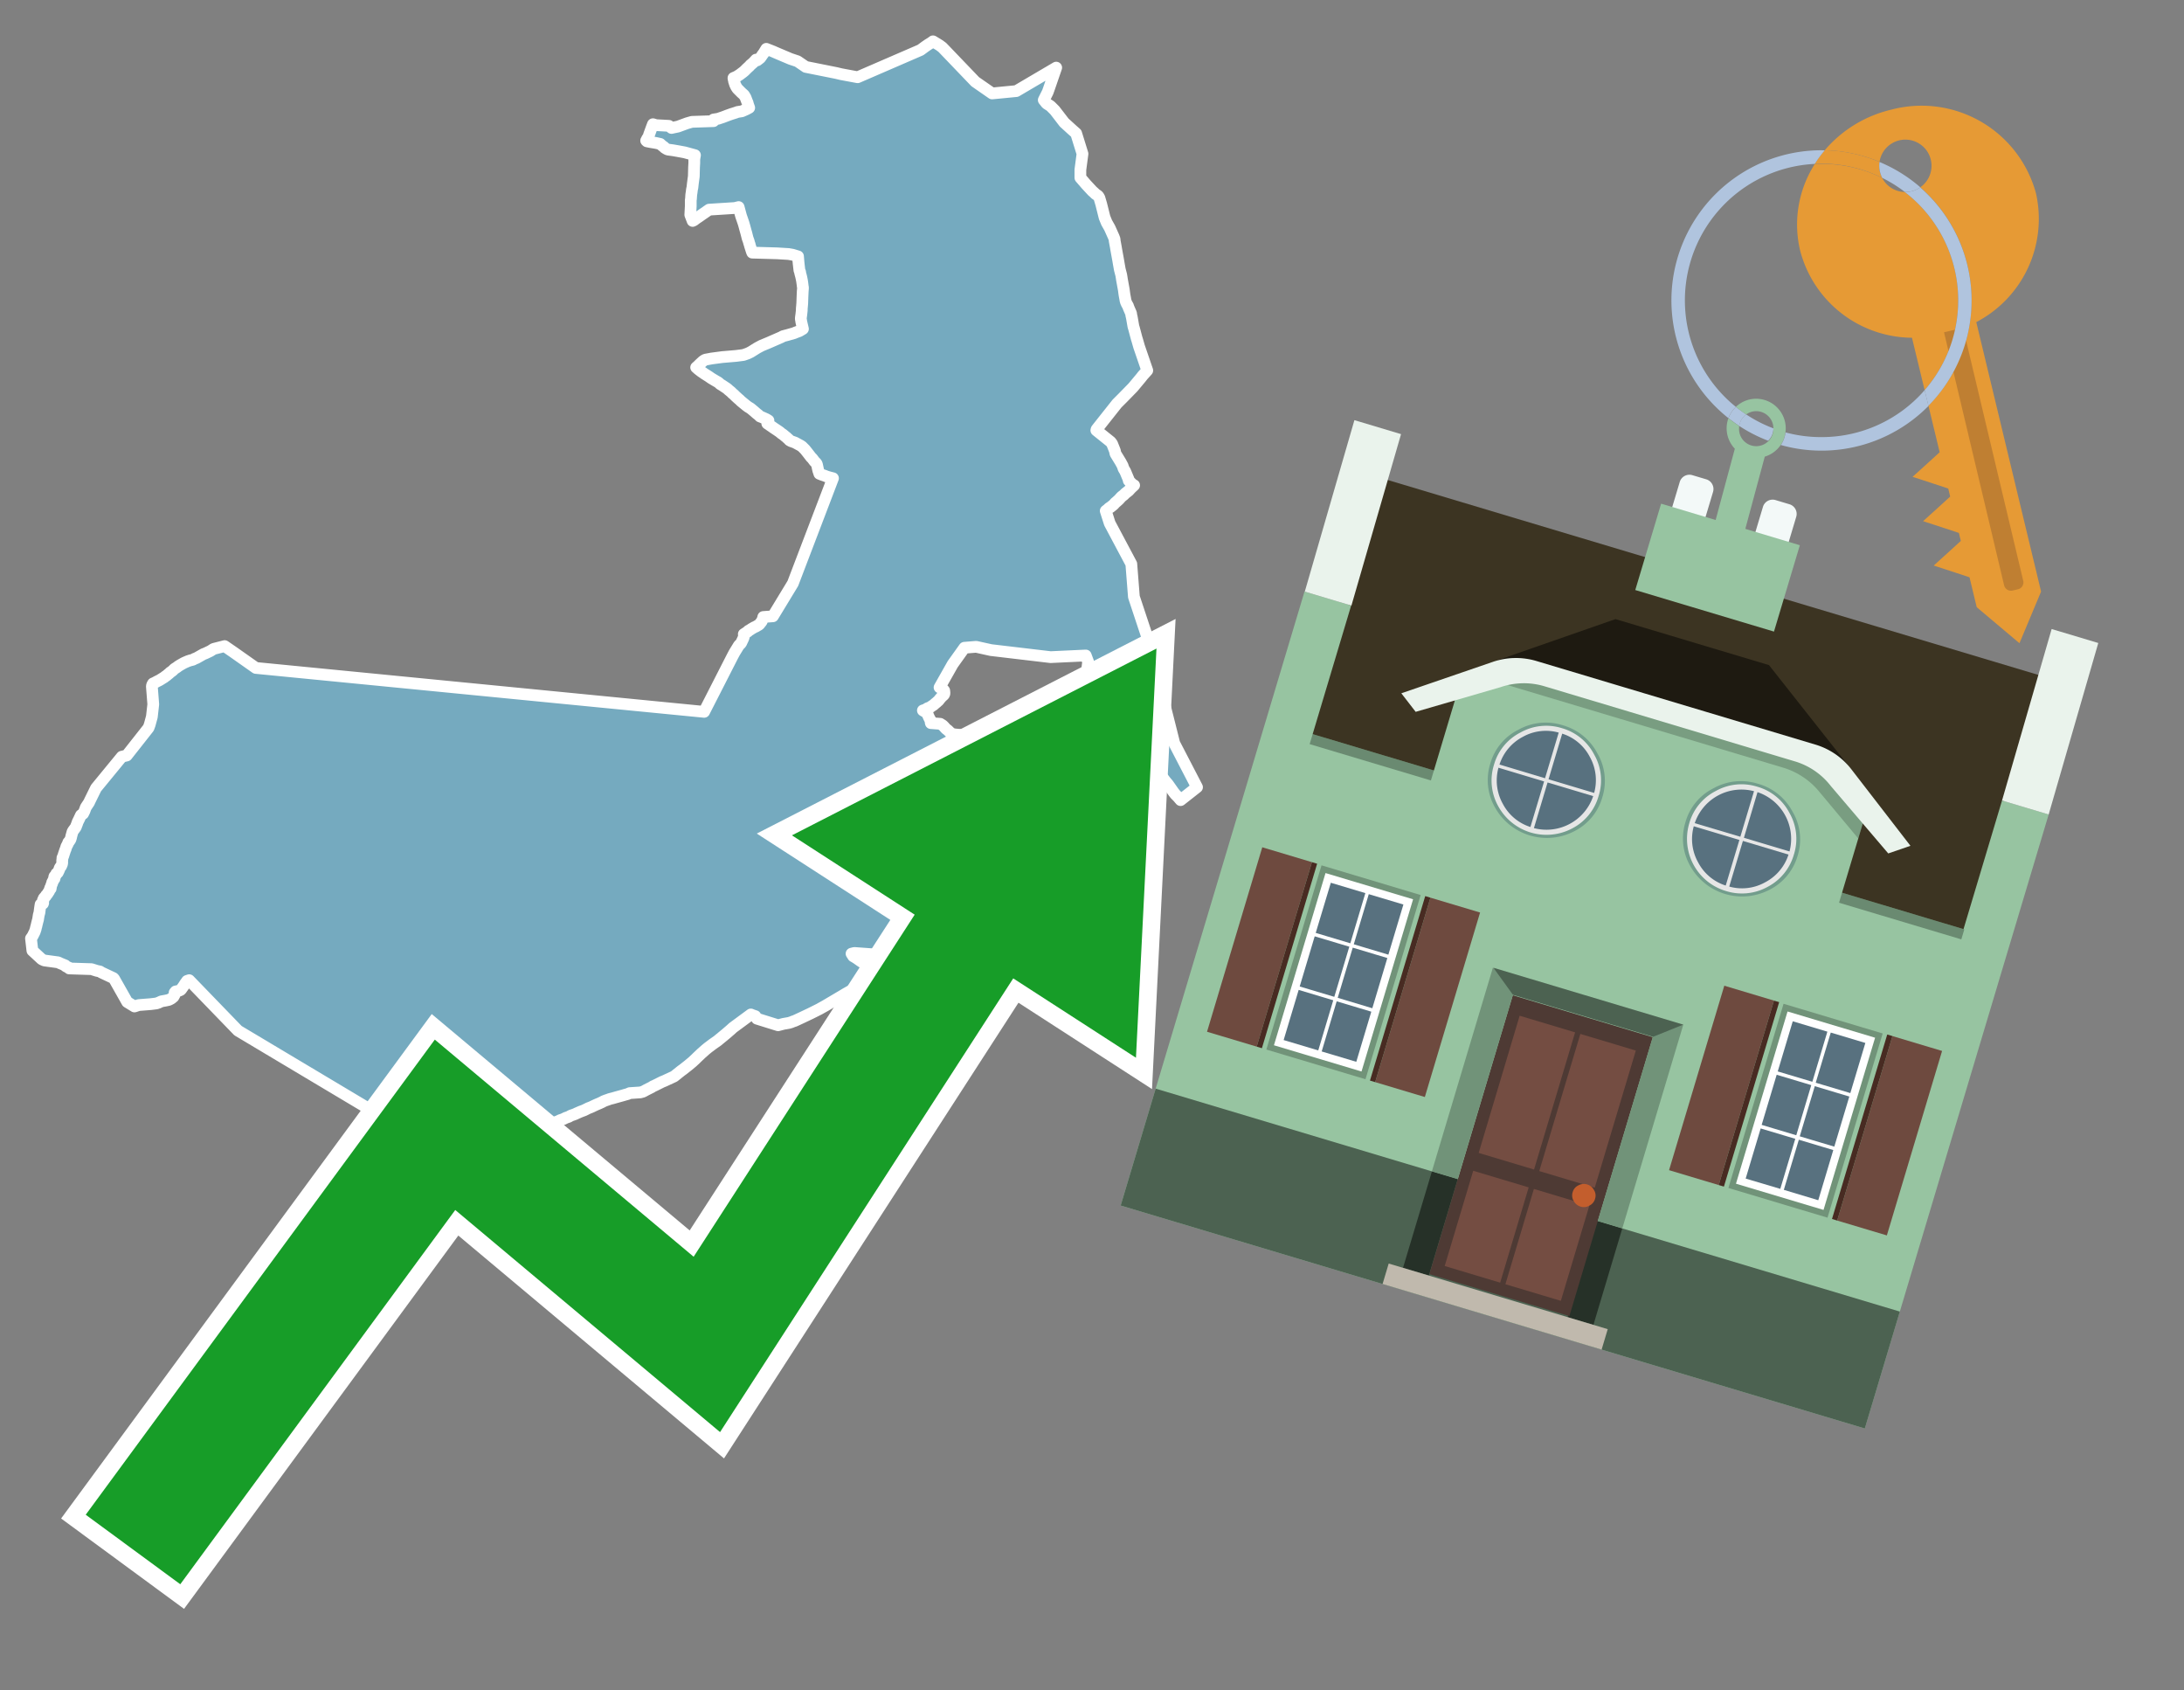 <svg id="Text" xmlns="http://www.w3.org/2000/svg" width="93.05" height="72" viewBox="0 0 93.05 72"><rect x="0" y="0" width="93.05" height="72" fill="#808080" stroke="none"/><polygon points="35.49,20.37 35.37,20.34 35.23,20.3 35.13,20.26 35.01,20.22 34.91,20.18 34.86,20.03 34.81,19.8 34.8,19.77 34.78,19.73 34.7,19.65 34.61,19.53 34.55,19.47 34.52,19.43 34.38,19.25 34.3,19.15 34.27,19.12 34.2,19.05 34.17,19.02 34.11,18.98 33.87,18.85 33.7,18.79 33.63,18.75 33.61,18.72 33.56,18.68 33.51,18.63 33.47,18.6 33.41,18.55 33.35,18.5 33.3,18.47 33.23,18.41 33.16,18.36 32.95,18.22 32.91,18.19 32.82,18.13 32.78,18.1 32.69,18.04 32.7,18.01 32.72,17.97 32.74,17.91 32.64,17.85 32.46,17.77 32.38,17.74 32.32,17.68 32.23,17.61 32.14,17.53 32.02,17.43 31.97,17.39 31.92,17.36 31.87,17.33 31.79,17.27 31.57,17.09 31.51,17.03 31.45,16.98 31.33,16.87 31.29,16.83 31.26,16.8 31.21,16.76 31.14,16.69 31.04,16.61 31.01,16.58 30.96,16.54 30.78,16.42 30.68,16.36 30.64,16.32 30.59,16.28 30.5,16.23 30.4,16.17 30.3,16.11 30.2,16.04 30.01,15.92 29.94,15.87 29.88,15.83 29.75,15.73 29.66,15.65 29.73,15.59 29.81,15.51 29.94,15.39 29.98,15.36 30.05,15.32 30.32,15.27 30.77,15.21 31.36,15.16 31.67,15.12 31.76,15.09 31.87,15.05 31.93,15.02 31.99,14.99 32.23,14.84 32.28,14.81 32.45,14.72 32.57,14.67 32.74,14.6 33.29,14.36 33.36,14.32 33.55,14.27 33.83,14.19 33.9,14.16 34.06,14.1 34.21,14.01 34.14,13.71 34.13,13.64 34.12,13.59 34.12,13.55 34.13,13.47 34.14,13.4 34.16,13.22 34.16,13.15 34.17,13.04 34.18,12.92 34.19,12.63 34.2,12.41 34.21,12.29 34.21,12.24 34.2,12.19 34.19,12.1 34.17,11.96 34.15,11.86 34.13,11.77 34.09,11.62 34.09,11.59 34.06,11.52 34.03,11.26 34.02,11.16 34,10.92 33.77,10.85 33.6,10.82 33.11,10.79 32.05,10.76 32.03,10.71 31.95,10.46 31.94,10.41 31.92,10.36 31.91,10.32 31.9,10.28 31.85,10.14 31.8,9.94 31.78,9.87 31.76,9.8 31.72,9.65 31.68,9.51 31.57,9.19 31.47,8.82 31.31,8.86 30.21,8.93 30.01,9.07 29.95,9.11 29.78,9.23 29.66,9.31 29.57,9.38 29.51,9.41 29.41,9.15 29.42,8.96 29.43,8.78 29.43,8.57 29.43,8.53 29.44,8.46 29.45,8.3 29.47,8.17 29.48,8.08 29.5,7.99 29.52,7.81 29.56,7.51 29.57,7.12 29.58,6.95 29.58,6.79 29.59,6.72 29.61,6.61 29.5,6.58 29.17,6.49 28.9,6.44 28.67,6.4 28.45,6.37 28.39,6.34 28.31,6.29 28.29,6.26 28.23,6.22 28.16,6.16 28.13,6.13 27.95,6.09 27.71,6.05 27.56,6.02 27.53,5.99 27.55,5.96 27.56,5.93 27.59,5.88 27.62,5.84 27.64,5.81 27.65,5.75 27.77,5.42 27.82,5.29 27.95,5.33 28.5,5.36 28.61,5.45 28.89,5.39 29.27,5.25 29.48,5.19 30.4,5.16 30.4,5.09 30.59,5.06 30.71,5.02 30.8,4.99 31.01,4.91 31.15,4.86 31.34,4.8 31.42,4.77 31.61,4.74 31.81,4.65 31.92,4.59 31.87,4.45 31.85,4.37 31.83,4.33 31.77,4.17 31.75,4.13 31.73,4.1 31.71,4.06 31.67,4.02 31.59,3.95 31.49,3.85 31.46,3.82 31.42,3.78 31.38,3.72 31.36,3.69 31.34,3.64 31.32,3.61 31.31,3.57 31.3,3.54 31.27,3.45 31.27,3.42 31.25,3.35 31.25,3.32 31.39,3.26 31.45,3.22 31.5,3.19 31.66,3.07 31.72,3.02 31.76,2.98 31.83,2.91 31.94,2.81 31.97,2.77 32.02,2.73 32.1,2.66 32.21,2.54 32.26,2.57 32.39,2.47 32.44,2.4 32.48,2.34 32.54,2.26 32.6,2.16 32.65,2.08 32.93,2.19 33.02,2.23 33.16,2.29 33.68,2.51 33.98,2.61 34.33,2.85 35.63,3.11 35.84,3.16 36.54,3.29 39.22,2.13 39.41,1.99 39.54,1.9 39.67,1.82 39.75,1.76 40.03,1.93 40.15,2.02 41.55,3.48 42.27,3.98 43.3,3.88 45,2.88 44.7,3.75 44.64,3.92 44.47,4.26 44.59,4.41 44.73,4.5 44.77,4.53 44.8,4.56 44.94,4.7 45.34,5.22 45.68,5.53 45.85,5.68 46.12,6.55 46.03,7.23 46.03,7.57 46.28,7.86 46.54,8.14 46.62,8.21 46.67,8.26 46.77,8.33 46.8,8.36 46.84,8.43 46.92,8.7 47.06,9.26 47.15,9.48 47.28,9.71 47.45,10.09 47.48,10.17 47.49,10.2 47.49,10.25 47.54,10.52 47.56,10.64 47.64,11.08 47.66,11.2 47.71,11.48 47.77,11.71 47.79,11.83 47.8,11.9 47.88,12.34 47.9,12.49 47.91,12.56 47.94,12.72 47.95,12.79 47.96,12.82 47.97,12.86 48.02,12.97 48.05,13.01 48.09,13.12 48.19,13.35 48.2,13.43 48.22,13.51 48.25,13.68 48.29,13.91 48.31,13.97 48.43,14.42 48.45,14.48 48.53,14.76 48.88,15.78 48.69,15.99 48.62,16.08 48.27,16.5 47.84,16.94 47.62,17.16 47.59,17.19 46.75,18.25 46.72,18.29 46.71,18.33 47.32,18.82 47.38,18.9 47.5,19.2 47.52,19.3 47.53,19.33 47.75,19.69 47.83,19.84 47.85,19.9 47.86,19.93 47.87,19.96 47.93,20.06 47.95,20.1 48.08,20.41 48.09,20.44 48.09,20.47 48.12,20.5 48.16,20.54 48.2,20.58 48.25,20.63 48.32,20.67 48.18,20.8 48.09,20.9 47.99,20.98 47.95,21.01 47.88,21.08 47.79,21.15 47.75,21.19 47.67,21.28 47.57,21.37 47.51,21.42 47.45,21.49 47.39,21.54 47.3,21.61 47.25,21.64 47.2,21.69 47.11,21.76 47.28,22.29 48.2,24.02 48.31,25.42 48.93,27.29 50.03,31.66 51,33.53 50.3,34.08 50.24,34.01 50.19,33.95 50.15,33.91 50.1,33.86 50.07,33.83 50,33.74 49.81,33.47 49.76,33.4 49.7,33.33 49.65,33.27 49.62,33.23 49.59,33.19 49.55,33.14 49.51,33.09 49.37,32.89 49.38,32.86 49.36,32.82 49.33,32.79 49.26,32.66 49.22,32.59 49.19,32.53 49.16,32.47 47.66,32.26 46.16,29.73 46.17,29.63 46.27,29.49 46.2,29.45 46.36,28.19 46.26,27.92 44.76,27.99 42.22,27.69 41.59,27.55 41.09,27.59 40.59,28.29 40.03,29.28 40.12,29.32 40.16,29.35 40.2,29.38 40.23,29.42 40.24,29.53 40.23,29.57 40.21,29.6 40.12,29.68 40.05,29.76 40.01,29.81 39.99,29.84 39.93,29.89 39.9,29.92 39.86,29.95 39.77,30.03 39.72,30.06 39.65,30.11 39.59,30.14 39.51,30.17 39.44,30.22 39.32,30.26 39.37,30.29 39.47,30.35 39.5,30.38 39.53,30.43 39.54,30.47 39.58,30.56 39.62,30.64 39.65,30.68 39.66,30.71 39.65,30.76 39.66,30.8 40.06,30.83 40.17,30.9 40.22,30.95 40.3,31.04 40.39,31.11 40.42,31.14 40.45,31.17 40.5,31.22 40.55,31.25 40.67,31.28 41.01,31.31 41.06,31.35 41.07,31.4 41.05,31.43 41.02,31.46 41,31.49 40.95,31.52 40.9,31.56 40.84,31.59 40.8,31.62 40.7,31.69 40.66,31.74 40.62,31.78 40.57,31.84 40.55,31.88 40.52,31.95 40.51,31.99 40.91,32.03 40.92,32.06 40.94,32.09 40.96,32.14 41.09,32.29 41.2,32.32 41.36,32.35 41.42,32.38 41.49,32.41 41.7,32.44 41.79,32.5 42.06,32.62 42.28,32.69 42.33,32.72 42.36,32.76 42.26,32.94 42.25,32.97 42.22,33 42.19,33.05 41.94,33.43 40.83,33.65 40.73,33.8 41.01,34.21 41.04,34.28 41.01,34.46 40.98,34.59 40.9,34.8 40.87,34.86 41.01,35.14 41.1,35.33 41.1,35.49 41.1,35.69 41.04,35.95 41,36.09 40.9,36.51 40.87,36.61 40.75,37.12 40.38,37.91 40.35,38.91 40.29,39.02 40.32,39.07 40.43,39.31 40.46,39.64 40.16,40.11 40.14,40.16 39.82,40.28 39.5,40.38 39.33,40.43 39.24,40.46 39.01,40.33 38.52,40.23 38.07,40.52 38.01,40.56 37.83,40.66 37.78,40.69 36.4,40.59 36.28,40.62 36.35,40.73 36.42,40.77 36.5,40.82 36.67,40.94 36.86,41.06 36.89,41.09 36.95,41.31 36.99,41.46 36.99,41.51 36.99,41.55 36.99,41.6 36.99,41.63 37.02,41.72 37.03,41.84 36.72,41.94 36.51,42.06 36.41,42.11 36.02,42.33 35.87,42.42 35.16,42.84 34.98,42.94 34.91,42.98 34.85,43.01 34.61,43.13 34.53,43.17 34.15,43.35 33.87,43.48 33.78,43.51 33.71,43.54 33.61,43.57 33.38,43.61 33.15,43.67 32.25,43.39 32.18,43.28 32.06,43.24 31.99,43.21 31.23,43.77 31.12,43.87 30.91,44.05 30.57,44.33 30.37,44.47 30.17,44.62 30.06,44.71 29.97,44.79 29.89,44.86 29.7,45.04 29.65,45.09 29.5,45.23 29.44,45.28 29.32,45.38 29.09,45.56 29.02,45.61 28.72,45.85 28.46,45.97 28.31,46.04 28.21,46.08 28.15,46.11 28.07,46.15 27.95,46.21 27.89,46.24 27.82,46.27 27.76,46.31 27.68,46.35 27.54,46.42 27.45,46.47 27.39,46.5 27.28,46.53 26.83,46.56 26.74,46.6 26.63,46.63 26.53,46.66 26.42,46.69 26.24,46.74 26.1,46.78 25.98,46.81 25.9,46.84 25.81,46.87 25.71,46.91 25.66,46.94 25.53,47 25.41,47.05 25.28,47.11 25.22,47.14 25.15,47.17 25.07,47.2 25.01,47.23 24.95,47.26 24.89,47.29 24.81,47.32 24.73,47.35 24.57,47.42 24.51,47.45 24.43,47.48 24.34,47.51 24.28,47.54 24.23,47.57 24.11,47.61 24.05,47.64 23.99,47.67 23.87,47.71 23.79,47.75 23.64,47.81 23.53,47.84 23.38,47.87 23.23,47.9 23.09,47.93 22.93,47.96 22.77,47.99 22.59,48.02 22.42,48.05 22.3,48.08 22.22,48.16 22.17,48.21 22.13,48.24 22.09,48.28 22.05,48.31 21.96,48.4 21.88,48.46 21.84,48.49 21.8,48.52 21.7,48.57 21.66,48.6 21.58,48.64 21.47,48.7 21.4,48.74 21.34,48.77 21.29,48.8 21.24,48.83 21.19,48.86 21.14,48.89 21.1,48.92 21,48.97 20.94,49 20.84,49.04 20.57,49.09 20.4,49.13 20.25,49.16 20.13,49.19 20.02,49.22 19.85,49.27 19.69,49.32 19.53,49.36 19.43,49.4 19.24,49.45 19.16,49.48 19.06,49.52 18.96,49.58 18.91,49.61 18.84,49.64 18.77,49.68 18.71,49.71 18.61,49.77 18.54,49.81 18.49,49.85 18.36,49.92 18.21,50.01 18.16,50.04 18.07,50.09 18.02,50.12 17.91,50.16 17.76,50.22 17.19,49.98 17.11,49.95 16.79,49.74 15.87,48.67 15.81,48.35 16.25,48.11 16.64,47.78 10.14,43.9 8.06,41.75 7.97,41.78 7.95,41.81 7.89,41.89 7.82,42 7.72,42.14 7.69,42.17 7.62,42.2 7.48,42.23 7.44,42.28 7.44,42.37 7.39,42.46 7.35,42.49 7.32,42.52 7.27,42.55 7.19,42.59 7.05,42.62 6.88,42.65 6.75,42.71 6.66,42.74 6.42,42.77 5.91,42.81 5.73,42.87 5.42,42.68 4.86,41.69 4.83,41.66 4.32,41.42 4.26,41.38 4.12,41.35 3.9,41.28 2.95,41.25 2.93,41.21 2.84,41.18 2.79,41.15 2.78,41.12 2.56,41.03 2.48,40.99 1.89,40.91 1.78,40.86 1.38,40.49 1.32,39.97 1.35,39.93 1.39,39.87 1.44,39.77 1.46,39.73 1.48,39.69 1.52,39.57 1.53,39.52 1.54,39.48 1.55,39.45 1.57,39.36 1.6,39.24 1.62,39.17 1.65,38.98 1.68,38.87 1.7,38.71 1.72,38.58 1.73,38.52 1.83,38.49 1.84,38.46 1.82,38.43 1.83,38.4 1.83,38.34 1.86,38.31 1.86,38.27 1.89,38.23 1.92,38.2 1.95,38.17 1.96,38.14 1.99,38.11 2.03,38.06 2.05,38.02 2.08,37.98 2.1,37.95 2.12,37.88 2.16,37.85 2.14,37.82 2.17,37.79 2.17,37.76 2.18,37.73 2.2,37.67 2.22,37.63 2.22,37.6 2.23,37.57 2.26,37.53 2.27,37.49 2.29,37.46 2.32,37.43 2.33,37.39 2.31,37.36 2.32,37.33 2.38,37.27 2.4,37.21 2.46,37.17 2.5,37.09 2.53,37.02 2.54,36.98 2.57,36.93 2.6,36.9 2.61,36.87 2.63,36.84 2.64,36.8 2.65,36.77 2.65,36.71 2.65,36.65 2.66,36.58 2.66,36.54 2.7,36.45 2.71,36.41 2.73,36.35 2.78,36.2 2.8,36.16 2.81,36.12 2.83,36.05 2.85,36.02 2.9,35.92 2.91,35.88 2.94,35.85 2.98,35.79 3,35.76 3.01,35.73 3.03,35.66 3.04,35.61 3.09,35.43 3.12,35.38 3.23,35.23 3.24,35.2 3.29,35.07 3.31,35.01 3.34,34.95 3.37,34.89 3.43,34.76 3.45,34.72 3.49,34.69 3.54,34.66 3.6,34.54 3.64,34.43 3.66,34.38 3.7,34.32 3.8,34.17 3.81,34.14 4.09,33.57 5.19,32.23 5.4,32.18 6.33,31 6.38,30.86 6.47,30.53 6.53,30 6.47,29.23 6.48,29.19 6.49,29.16 6.52,29.11 6.59,29.08 6.68,29.03 6.74,29 6.8,28.97 6.88,28.92 6.96,28.87 7.01,28.84 7.04,28.81 7.09,28.78 7.16,28.72 7.2,28.69 7.25,28.64 7.31,28.6 7.36,28.56 7.4,28.52 7.43,28.49 7.54,28.42 7.59,28.38 7.67,28.33 7.81,28.25 7.87,28.22 8.01,28.16 8.1,28.13 8.22,28.1 8.29,28.06 8.37,28.03 8.67,27.86 8.75,27.83 8.96,27.73 9.1,27.64 9.57,27.52 9.92,27.76 10.9,28.45 30,30.32 31.21,27.95 31.29,27.8 31.48,27.49 31.51,27.46 31.54,27.43 31.57,27.4 31.66,27.21 31.68,27.16 31.69,27.12 31.7,27.07 31.69,27.01 31.86,26.9 31.88,26.87 31.97,26.82 32.01,26.79 32.08,26.75 32.13,26.72 32.2,26.69 32.25,26.66 32.32,26.62 32.36,26.59 32.38,26.56 32.41,26.52 32.44,26.49 32.47,26.43 32.5,26.36 32.51,26.33 32.52,26.28 32.93,26.25 33.78,24.85 " fill="#75aabf" stroke="#fff" stroke-linejoin="round" stroke-width="0.5"/><polygon points="49.272 27.624 33.741 35.58 38.97 38.959 29.553 53.529 18.525 44.281 3.652 64.518 7.681 67.479 19.396 51.538 30.678 60.999 43.169 41.673 48.398 45.053 49.272 27.624" fill="none" stroke="#fff" stroke-miterlimit="10" stroke-width="1.5"/><polygon points="49.272 27.624 33.741 35.58 38.97 38.959 29.553 53.529 18.525 44.281 3.652 64.518 7.681 67.479 19.396 51.538 30.678 60.999 43.169 41.673 48.398 45.053 49.272 27.624" fill="#179d28"/><path d="M80.19,7.577a1.16,1.16,0,0,1-.094-.251,1.114,1.114,0,0,1-.018-.429A6.367,6.367,0,0,0,77.743,6.4a5.269,5.269,0,0,0-.423.577c.1,0,.192-.007.288-.007A5.794,5.794,0,0,1,80.19,7.577Z" fill="#e69a35"/><path d="M77.608,6.4A6.394,6.394,0,0,0,73.64,17.81a1.26,1.26,0,0,1,.317-.48A5.821,5.821,0,0,1,77.32,6.981a5.269,5.269,0,0,1,.423-.577Z" fill="#b0c4de"/><path d="M84.2,13.72a4.962,4.962,0,0,0,2.545-5.48,5.047,5.047,0,0,0-6.179-3.566A5.322,5.322,0,0,0,77.743,6.4a6.367,6.367,0,0,1,2.335.493,1.114,1.114,0,1,1,1.736,1.084,6.392,6.392,0,0,1,.347,9.3l.479,1.985-.438.4-.716.648.92.3.6.2.082.341-.438.4-.716.648.92.3.605.2.082.341-.438.4-.716.649.92.3.605.2.307,1.274,1.821,1.534.921-2.2Z" fill="#e69a35"/><path d="M81.154,8.179a1.115,1.115,0,0,1-.964-.6,5.794,5.794,0,0,0-2.582-.6c-.1,0-.192,0-.288.007a4.783,4.783,0,0,0-.625,3.685,4.962,4.962,0,0,0,4.765,3.715L82,16.617a5.82,5.82,0,0,0-.846-8.438Z" fill="#e69a35"/><path d="M74.1,18.142a6.386,6.386,0,0,0,1.232.63.73.73,0,0,0,.224-.527h0a5.783,5.783,0,0,1-1.159-.593A.733.733,0,0,0,74.1,18.142Z" fill="#b0c4de"/><path d="M74.4,17.652q-.228-.152-.44-.322a1.26,1.26,0,0,0-.317.48c.148.117.3.228.46.332A.733.733,0,0,1,74.4,17.652Z" fill="#b0c4de"/><path d="M74.824,16.984a1.257,1.257,0,0,0-.867.346c.141.114.288.222.44.322a.731.731,0,0,1,1.159.593h0a.732.732,0,1,1-1.463,0,.7.7,0,0,1,.007-.1c-.158-.1-.312-.215-.46-.332a1.258,1.258,0,0,0,.273,1.3l-.979,3.635,1.275.341.98-3.639a1.266,1.266,0,0,0,.681-.5,1.249,1.249,0,0,0,.2-.538,1.328,1.328,0,0,0,.012-.168A1.262,1.262,0,0,0,74.824,16.984Z" fill="#97c4a1"/><path d="M85.974,25.1l-.226.053a.3.3,0,0,1-.362-.223l-2.56-10.777.81-.193L86.2,24.736A.3.3,0,0,1,85.974,25.1Z" fill="#bf7f32"/><path d="M80.1,7.326a1.16,1.16,0,0,0,.094.251,5.833,5.833,0,0,1,.964.6,1.137,1.137,0,0,0,.287-.031,1.108,1.108,0,0,0,.373-.167A6.371,6.371,0,0,0,80.078,6.9,1.114,1.114,0,0,0,80.1,7.326Z" fill="#b0c4de"/><path d="M77.608,18.618a5.836,5.836,0,0,1-1.534-.2,1.24,1.24,0,0,1-.2.537,6.4,6.4,0,0,0,6.291-1.666L82,16.617A5.807,5.807,0,0,1,77.608,18.618Z" fill="#b0c4de"/><path d="M81.814,7.981a1.108,1.108,0,0,1-.373.167,1.137,1.137,0,0,1-.287.031A5.82,5.82,0,0,1,82,16.617l.161.667a6.392,6.392,0,0,0-.347-9.3Z" fill="#b0c4de"/><polygon points="83.79 39.753 55.78 31.364 58.988 20.404 86.964 28.783 83.79 39.753 83.79 39.753" fill="#3c3422" fill-rule="evenodd"/><polygon points="81.705 53.32 87.284 34.692 85.297 34.097 83.656 39.575 55.926 31.269 57.567 25.791 55.579 25.196 47.746 51.348 79.451 60.844 81.705 53.32" fill="#97c4a1" fill-rule="evenodd"/><rect x="69.522" y="21.148" width="0.444" height="28.983" transform="translate(15.592 92.226) rotate(-73.326)" opacity="0.3"/><polygon points="87.284 34.692 85.297 34.097 87.411 26.793 89.398 27.388 87.284 34.692 87.284 34.692" fill="#eaf3ec" fill-rule="evenodd"/><polygon points="57.578 25.794 55.591 25.199 57.705 17.896 59.692 18.491 57.578 25.794 57.578 25.794" fill="#eaf3ec" fill-rule="evenodd"/><polygon points="79.451 60.844 80.943 55.865 49.238 46.369 47.747 51.348 79.451 60.844 79.451 60.844" fill="#4c6251" fill-rule="evenodd"/><path d="M71.566,20.528l-.522,1.743,1.418.425.523-1.744a.432.432,0,0,0-.289-.536l-.593-.177A.431.431,0,0,0,71.566,20.528Z" fill="#f3f9f8" fill-rule="evenodd"/><path d="M75.111,21.589l-.522,1.743,1.418.425.522-1.743a.43.43,0,0,0-.289-.536l-.593-.178A.43.43,0,0,0,75.111,21.589Z" fill="#f3f9f8" fill-rule="evenodd"/><polygon points="75.368 28.329 68.829 26.37 63.807 28.121 78.733 32.591 75.368 28.329" fill="#1e1a11"/><polygon points="78.248 32.422 64.442 28.287 62.236 28.998 60.064 36.247 77.453 41.455 79.651 34.116 78.248 32.422" fill="#97c4a1"/><path d="M77.74,32.516S65.088,28.725,65,28.7l-.938.43,11.892,3.562a3.175,3.175,0,0,1,1.532,1l1.685,2.02.327-1.09Z" fill-rule="evenodd" opacity="0.2"/><path d="M77.35,31.716,65.458,28.154a3.041,3.041,0,0,0-1.854.037l-3.9,1.339.611.79,3.626-1.054a3.045,3.045,0,0,1,1.855-.037l10.673,3.2A3.028,3.028,0,0,1,78,33.477l2.45,2.874.945-.325-2.518-3.26A3.036,3.036,0,0,0,77.35,31.716Z" fill="#eaf3ec"/><polygon points="76.683 23.223 70.773 21.453 69.671 25.132 75.581 26.902 76.683 23.223 76.683 23.223" fill="#97c4a1" fill-rule="evenodd"/><g id="Symbol_9_0_Layer2_0_MEMBER_8_MEMBER_21_MEMBER_0_FILL" data-name="Symbol 9 0 Layer2 0 MEMBER 8 MEMBER 21 MEMBER 0 FILL"><path d="M66.584,30.892a2.39,2.39,0,0,0-1.891.189,2.317,2.317,0,0,0-1.2,1.448A2.345,2.345,0,0,0,63.7,34.4a2.528,2.528,0,0,0,3.367,1.008,2.339,2.339,0,0,0,1.2-1.447,2.313,2.313,0,0,0-.208-1.87A2.394,2.394,0,0,0,66.584,30.892Z" fill="#729d8c"/></g><g id="Symbol_9_0_Layer2_0_MEMBER_8_MEMBER_21_MEMBER_1_FILL" data-name="Symbol 9 0 Layer2 0 MEMBER 8 MEMBER 21 MEMBER 1 FILL"><path d="M66.547,31.016a2.241,2.241,0,0,0-1.769.185,2.213,2.213,0,0,0-1.127,1.376,2.239,2.239,0,0,0,.185,1.768,2.341,2.341,0,0,0,3.145.942,2.234,2.234,0,0,0,1.126-1.376,2.207,2.207,0,0,0-.185-1.768A2.237,2.237,0,0,0,66.547,31.016Z" fill="#e6e6e6"/></g><g id="Symbol_9_0_Layer2_0_MEMBER_8_MEMBER_21_MEMBER_2_MEMBER_0_FILL" data-name="Symbol 9 0 Layer2 0 MEMBER 8 MEMBER 21 MEMBER 2 MEMBER 0 FILL"><path d="M65.787,33.284,63.843,32.7a2.036,2.036,0,0,0,.186,1.539,2.015,2.015,0,0,0,1.175.986Z" fill="#58717f"/></g><g id="Symbol_9_0_Layer2_0_MEMBER_8_MEMBER_21_MEMBER_2_MEMBER_1_FILL" data-name="Symbol 9 0 Layer2 0 MEMBER 8 MEMBER 21 MEMBER 2 MEMBER 1 FILL"><path d="M65.827,33.148l.582-1.944a2.01,2.01,0,0,0-1.523.178,2.037,2.037,0,0,0-1,1.183Z" fill="#58717f"/></g><g id="Symbol_9_0_Layer2_0_MEMBER_8_MEMBER_21_MEMBER_2_MEMBER_2_FILL" data-name="Symbol 9 0 Layer2 0 MEMBER 8 MEMBER 21 MEMBER 2 MEMBER 2 FILL"><path d="M67.878,33.91l-1.943-.582-.582,1.944a2.1,2.1,0,0,0,2.525-1.362Z" fill="#58717f"/></g><g id="Symbol_9_0_Layer2_0_MEMBER_8_MEMBER_21_MEMBER_2_MEMBER_3_FILL" data-name="Symbol 9 0 Layer2 0 MEMBER 8 MEMBER 21 MEMBER 2 MEMBER 3 FILL"><path d="M66.558,31.249l-.582,1.943,1.943.582a2.031,2.031,0,0,0-.186-1.539A2.009,2.009,0,0,0,66.558,31.249Z" fill="#58717f"/></g><g id="Symbol_9_0_Layer2_0_MEMBER_8_MEMBER_21_MEMBER_0_FILL-2" data-name="Symbol 9 0 Layer2 0 MEMBER 8 MEMBER 21 MEMBER 0 FILL"><path d="M74.9,33.384a2.4,2.4,0,0,0-1.891.189,2.316,2.316,0,0,0-1.2,1.448,2.341,2.341,0,0,0,.209,1.87A2.527,2.527,0,0,0,75.387,37.9a2.345,2.345,0,0,0,1.2-1.447,2.314,2.314,0,0,0-.209-1.87A2.389,2.389,0,0,0,74.9,33.384Z" fill="#729d8c"/></g><g id="Symbol_9_0_Layer2_0_MEMBER_8_MEMBER_21_MEMBER_1_FILL-2" data-name="Symbol 9 0 Layer2 0 MEMBER 8 MEMBER 21 MEMBER 1 FILL"><path d="M74.867,33.508a2.239,2.239,0,0,0-1.768.185,2.21,2.21,0,0,0-1.127,1.376,2.316,2.316,0,0,0,1.564,2.883,2.261,2.261,0,0,0,1.765-.173A2.237,2.237,0,0,0,76.428,36.4a2.209,2.209,0,0,0-.185-1.769A2.239,2.239,0,0,0,74.867,33.508Z" fill="#e6e6e6"/></g><g id="Symbol_9_0_Layer2_0_MEMBER_8_MEMBER_21_MEMBER_2_MEMBER_0_FILL-2" data-name="Symbol 9 0 Layer2 0 MEMBER 8 MEMBER 21 MEMBER 2 MEMBER 0 FILL"><path d="M74.107,35.776l-1.943-.582a2.031,2.031,0,0,0,.186,1.539,2.009,2.009,0,0,0,1.175.986Z" fill="#58717f"/></g><g id="Symbol_9_0_Layer2_0_MEMBER_8_MEMBER_21_MEMBER_2_MEMBER_1_FILL-2" data-name="Symbol 9 0 Layer2 0 MEMBER 8 MEMBER 21 MEMBER 2 MEMBER 1 FILL"><path d="M74.148,35.64,74.73,33.7a2.1,2.1,0,0,0-2.525,1.362Z" fill="#58717f"/></g><g id="Symbol_9_0_Layer2_0_MEMBER_8_MEMBER_21_MEMBER_2_MEMBER_2_FILL-2" data-name="Symbol 9 0 Layer2 0 MEMBER 8 MEMBER 21 MEMBER 2 MEMBER 2 FILL"><path d="M76.2,36.4l-1.943-.582-.582,1.944a2.015,2.015,0,0,0,1.523-.178A2.036,2.036,0,0,0,76.2,36.4Z" fill="#58717f"/></g><g id="Symbol_9_0_Layer2_0_MEMBER_8_MEMBER_21_MEMBER_2_MEMBER_3_FILL-2" data-name="Symbol 9 0 Layer2 0 MEMBER 8 MEMBER 21 MEMBER 2 MEMBER 3 FILL"><path d="M74.879,33.741,74.3,35.684l1.943.582a2.1,2.1,0,0,0-1.361-2.525Z" fill="#58717f"/></g><polygon points="51.426 43.946 53.542 44.58 55.896 36.723 53.78 36.089 51.426 43.946 51.426 43.946" fill="#6e4a3f" fill-rule="evenodd"/><polygon points="53.542 44.58 53.764 44.647 56.117 36.789 55.896 36.723 53.542 44.58 53.542 44.58" fill="#482b22" fill-rule="evenodd"/><polygon points="60.706 46.726 58.59 46.092 60.943 38.235 63.059 38.868 60.706 46.726 60.706 46.726" fill="#6e4a3f" fill-rule="evenodd"/><polygon points="58.59 46.092 58.368 46.026 60.722 38.168 60.943 38.235 58.59 46.092 58.59 46.092" fill="#482b22" fill-rule="evenodd"/><rect x="53.146" y="39.209" width="8.19" height="4.408" transform="translate(1.145 84.365) rotate(-73.326)" fill="#719379"/><polygon points="60.205 38.304 56.474 37.187 54.277 44.522 58.008 45.639 60.205 38.304 60.205 38.304" fill="#fff" fill-rule="evenodd"/><path d="M59.792,38.527l-.64,2.136-1.474-.442.639-2.135,1.475.441Zm-1.621-.485-.64,2.136-1.474-.442L56.7,37.6l1.474.442Zm-2.158,1.84,1.475.441-.64,2.136-1.474-.441.639-2.136Zm-.683,2.282,1.474.441-.639,2.136L54.69,44.3l.64-2.135Zm.981,2.621.639-2.136,1.475.442-.64,2.135-1.474-.441Zm2.158-1.84L56.994,42.5l.64-2.136,1.474.442-.639,2.136Z" fill="#58717f" fill-rule="evenodd"/><polygon points="80.39 52.621 78.274 51.988 80.628 44.13 82.743 44.764 80.39 52.621 80.39 52.621" fill="#6e4a3f" fill-rule="evenodd"/><polygon points="78.274 51.988 78.053 51.921 80.406 44.064 80.628 44.13 78.274 51.988 78.274 51.988" fill="#482b22" fill-rule="evenodd"/><polygon points="71.111 49.842 73.227 50.476 75.58 42.619 73.464 41.985 71.111 49.842 71.111 49.842" fill="#6e4a3f" fill-rule="evenodd"/><polygon points="73.227 50.476 73.448 50.542 75.802 42.685 75.58 42.619 73.227 50.476 73.227 50.476" fill="#482b22" fill-rule="evenodd"/><rect x="72.83" y="45.105" width="8.19" height="4.408" transform="translate(9.534 107.426) rotate(-73.326)" fill="#719379"/><polygon points="76.159 43.083 79.889 44.2 77.692 51.535 73.962 50.418 76.159 43.083 76.159 43.083" fill="#fff" fill-rule="evenodd"/><path d="M76.381,43.5l1.475.442-.64,2.135-1.475-.441.64-2.136ZM78,43.981l1.474.442-.64,2.136-1.474-.442L78,43.981Zm.791,2.724-.64,2.135L76.679,48.4l.64-2.136,1.474.442Zm-.684,2.282-.639,2.135L76,50.68l.64-2.135,1.474.442Zm-2.26,1.65L74.375,50.2l.639-2.135,1.475.441-.64,2.136Zm-.791-2.724.64-2.135,1.474.441-.639,2.136-1.475-.442Z" fill="#58717f" fill-rule="evenodd"/><polygon points="67.888 56.431 69.118 52.323 68.019 51.994 66.789 56.102 67.888 56.431 67.888 56.431" fill="#263128" fill-rule="evenodd"/><polygon points="60.877 54.331 62.108 50.223 61.007 49.894 59.776 54.002 60.877 54.331 60.877 54.331" fill="#263128" fill-rule="evenodd"/><g id="Symbol_9_0_Layer2_0_MEMBER_8_MEMBER_12_MEMBER_0_FILL" data-name="Symbol 9 0 Layer2 0 MEMBER 8 MEMBER 12 MEMBER 0 FILL"><path d="M70.418,44.178l-5.965-1.786L60.9,54.27l5.964,1.786Z" fill="#4e3a34"/></g><g id="Symbol_9_0_Layer2_0_MEMBER_8_MEMBER_12_MEMBER_1_MEMBER_0_FILL" data-name="Symbol 9 0 Layer2 0 MEMBER 8 MEMBER 12 MEMBER 1 MEMBER 0 FILL"><path d="M65.358,49.815l1.75-5.843-2.363-.708L63,49.107Z" fill="#744d42"/></g><g id="Symbol_9_0_Layer2_0_MEMBER_8_MEMBER_12_MEMBER_1_MEMBER_1_FILL" data-name="Symbol 9 0 Layer2 0 MEMBER 8 MEMBER 12 MEMBER 1 MEMBER 1 FILL"><path d="M67.331,44.039l-1.75,5.842,2.364.708,1.75-5.842Z" fill="#744d42"/></g><g id="Symbol_9_0_Layer2_0_MEMBER_8_MEMBER_12_MEMBER_2_MEMBER_0_FILL" data-name="Symbol 9 0 Layer2 0 MEMBER 8 MEMBER 12 MEMBER 2 MEMBER 0 FILL"><path d="M63.915,54.633l1.215-4.058-2.363-.707-1.215,4.057Z" fill="#744d42"/></g><g id="Symbol_9_0_Layer2_0_MEMBER_8_MEMBER_12_MEMBER_2_MEMBER_1_FILL" data-name="Symbol 9 0 Layer2 0 MEMBER 8 MEMBER 12 MEMBER 2 MEMBER 1 FILL"><path d="M66.5,55.407l1.215-4.057-2.363-.708L64.138,54.7Z" fill="#744d42"/></g><g id="Symbol_9_0_Layer2_0_MEMBER_8_MEMBER_13_FILL" data-name="Symbol 9 0 Layer2 0 MEMBER 8 MEMBER 13 FILL"><path d="M67.959,51.058a.439.439,0,0,0-.045-.367.487.487,0,0,0-.669-.2.445.445,0,0,0-.239.282.457.457,0,0,0,.041.378.481.481,0,0,0,.293.242.459.459,0,0,0,.377-.042A.453.453,0,0,0,67.959,51.058Z" fill="#c35e2d"/></g><g id="Symbol_9_0_Layer2_0_MEMBER_8_MEMBER_14_FILL" data-name="Symbol 9 0 Layer2 0 MEMBER 8 MEMBER 14 FILL"><path d="M64.557,42.047l-.951-.833-2.6,8.68,1.1.329Z" fill="#719379"/></g><g id="Symbol_9_0_Layer2_0_MEMBER_8_MEMBER_15_FILL" data-name="Symbol 9 0 Layer2 0 MEMBER 8 MEMBER 15 FILL"><path d="M71.718,43.643l-1.2.19L68.072,52.01l1.046.313Z" fill="#719379"/></g><g id="Symbol_9_0_Layer2_0_MEMBER_8_MEMBER_16_FILL" data-name="Symbol 9 0 Layer2 0 MEMBER 8 MEMBER 16 FILL"><path d="M63.627,41.22l.836,1.156,5.961,1.786,1.294-.519Z" fill="#4c6251"/></g><polygon points="58.905 54.69 59.166 53.819 68.498 56.614 68.237 57.485 58.905 54.69 58.905 54.69" fill="#c0b9ad" fill-rule="evenodd"/></svg>